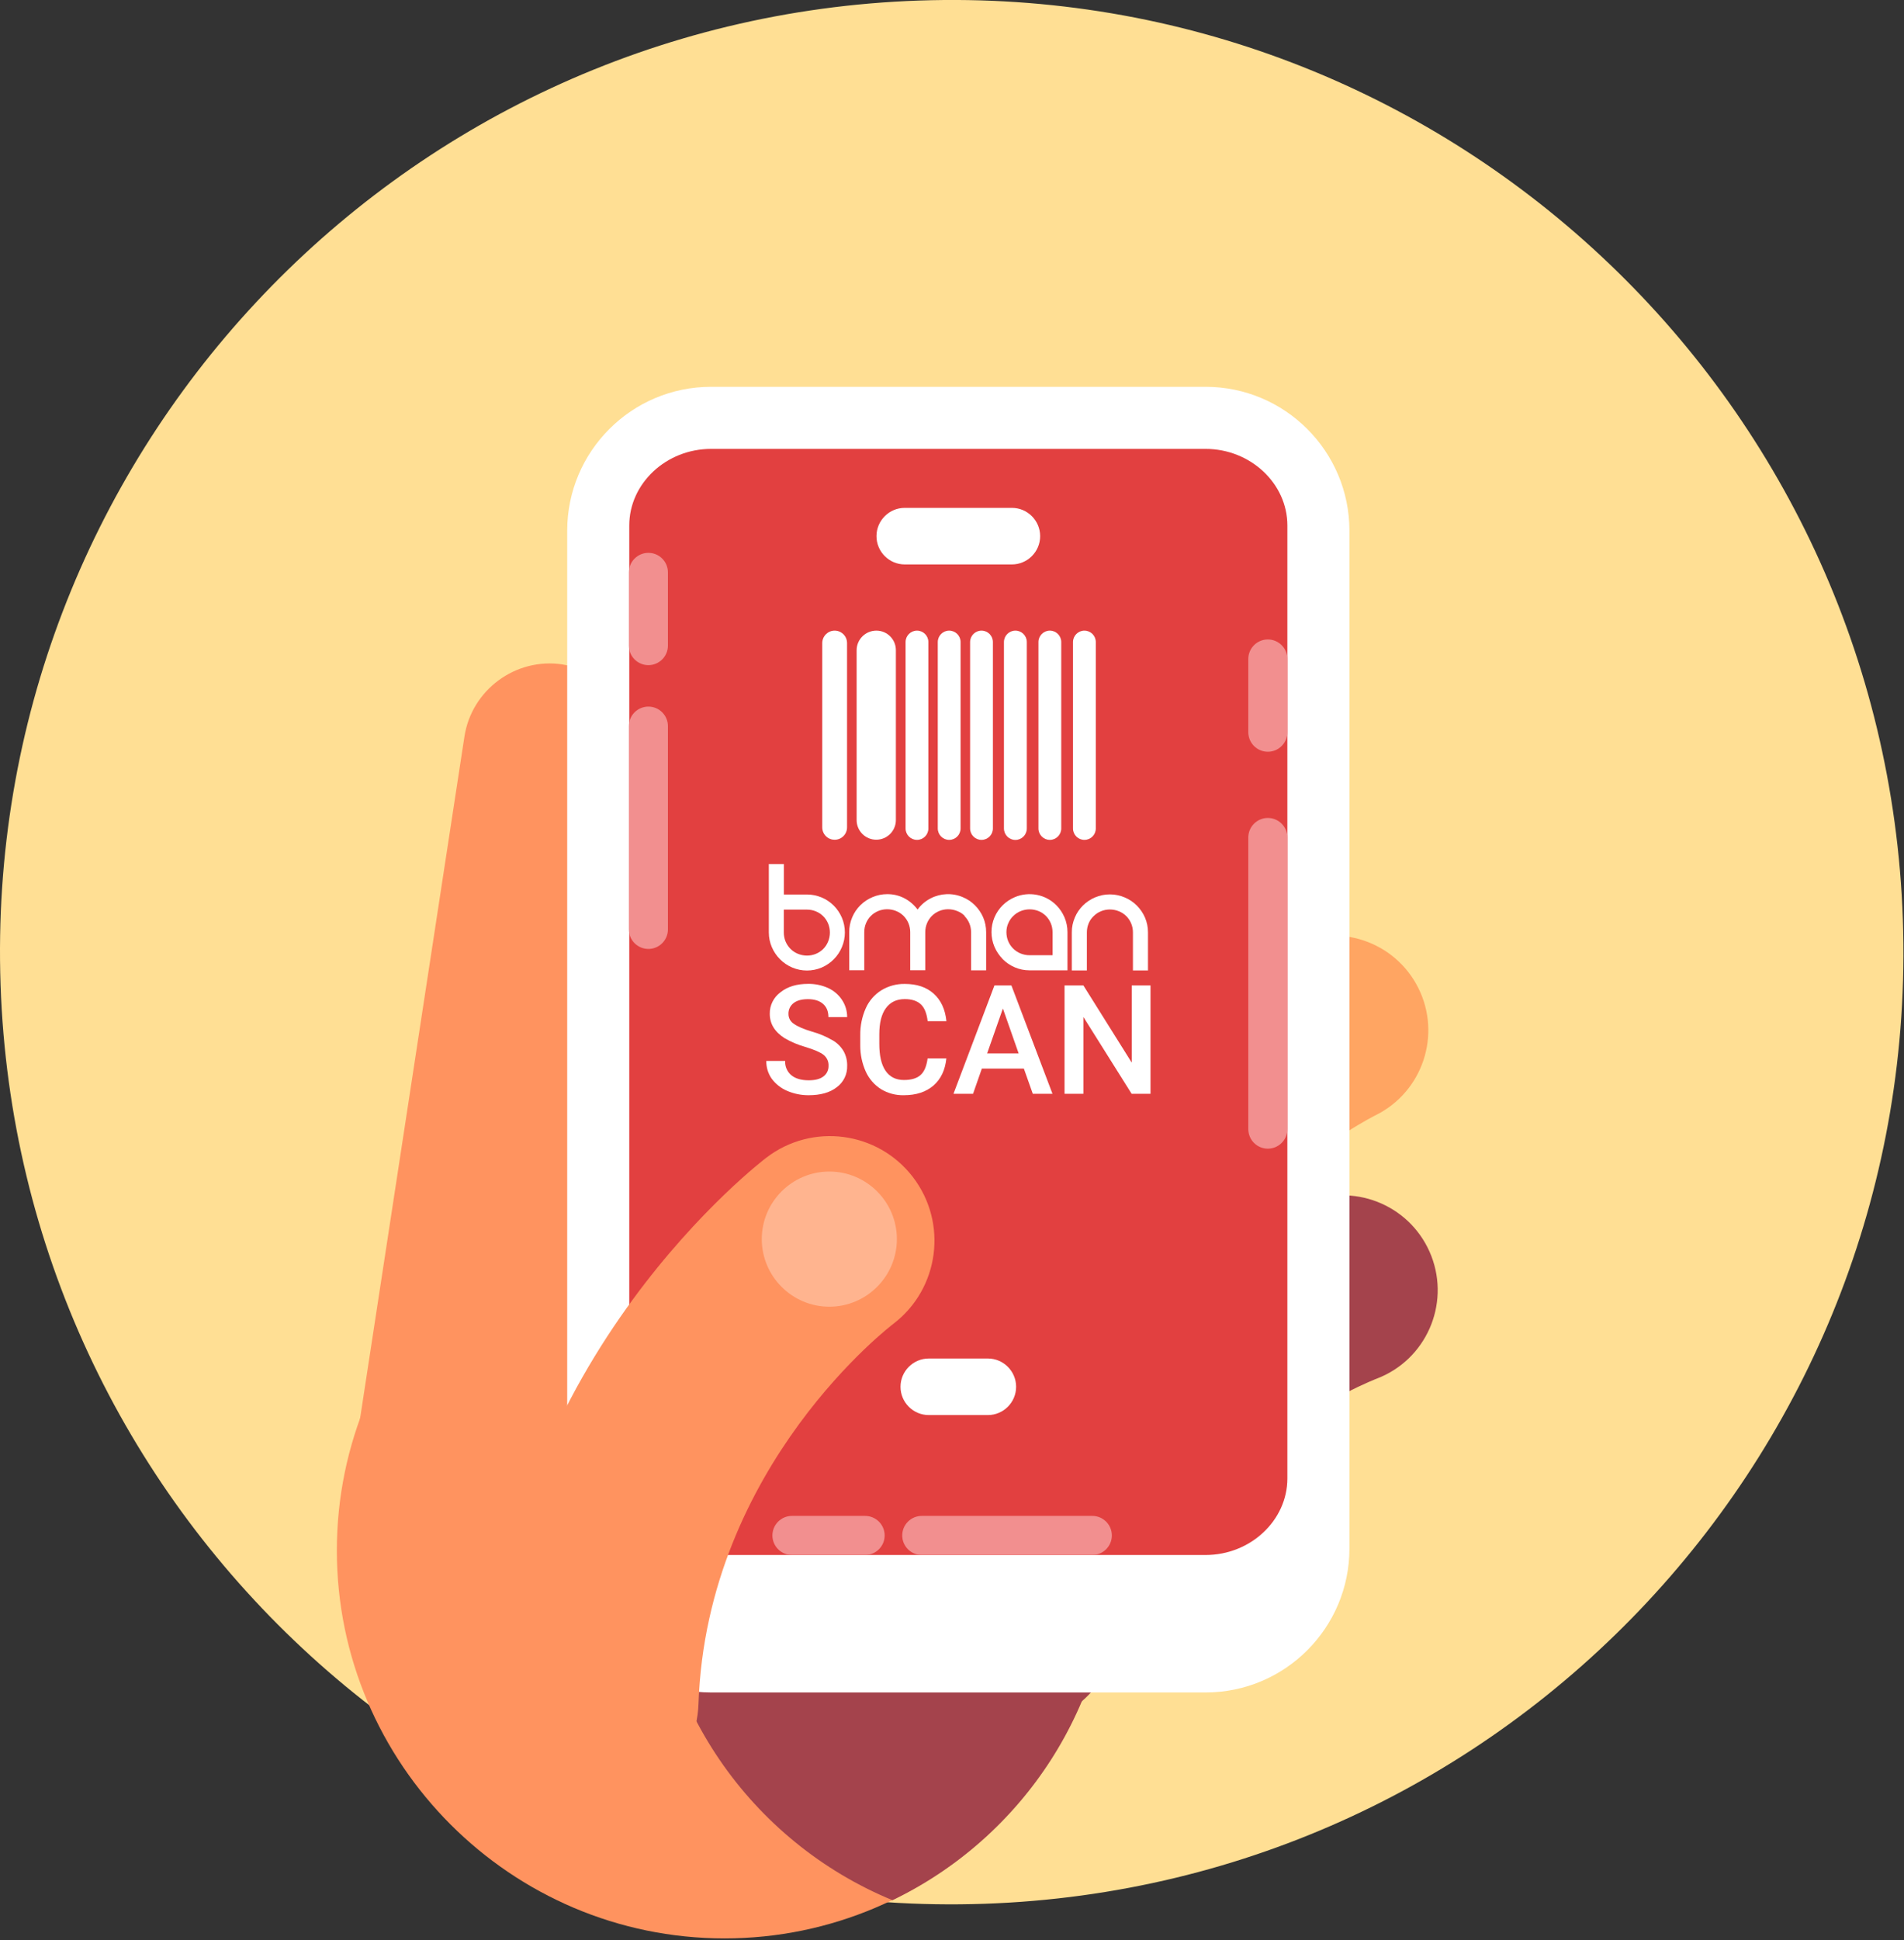 <svg width="324" height="330" viewBox="0 0 324 330" fill="none" xmlns="http://www.w3.org/2000/svg">
<rect x="0" y="0" width="324" height="330" fill="#333333" stroke="none"/>
<g clip-path="url(#clip0_48_640)">
<path d="M167.519 323.801C256.908 320.727 326.88 245.769 323.806 156.38C320.731 66.99 245.774 -2.982 156.384 0.093C66.995 3.167 -2.977 78.124 0.097 167.514C3.172 256.904 78.129 326.876 167.519 323.801Z" fill="#FFDF94"/>
<path fill-rule="evenodd" clip-rule="evenodd" d="M123.29 329.69C159.63 329.69 189.26 300.05 189.26 263.72C189.26 227.39 159.62 197.75 123.29 197.75C86.96 197.75 57.32 227.39 57.32 263.72C57.32 300.05 86.96 329.69 123.29 329.69Z" fill="#FF935F"/>
<path fill-rule="evenodd" clip-rule="evenodd" d="M151.86 323.2C173.99 312.55 189.26 289.92 189.26 263.72C189.26 236.18 172.38 212.59 148.41 202.7C126.28 213.35 111.01 235.98 111.01 262.18C111.01 289.72 127.89 313.31 151.86 323.19V323.2Z" fill="#A4434C"/>
<path fill-rule="evenodd" clip-rule="evenodd" d="M222.73 204.39C231.03 201.19 240.36 205.32 243.57 213.63C246.77 221.93 242.64 231.26 234.34 234.46C234.24 234.5 200.54 247.19 188.92 282.19C186.12 290.62 177.02 295.19 168.59 292.39C160.16 289.59 155.59 280.49 158.39 272.06C174.87 222.42 222.6 204.45 222.74 204.39H222.73Z" fill="#A4434C"/>
<path fill-rule="evenodd" clip-rule="evenodd" d="M219.75 160.82C227.71 156.85 237.39 160.09 241.36 168.05C245.33 176.01 242.09 185.69 234.13 189.66C234.04 189.71 201.67 205.52 193.4 241.45C191.41 250.11 182.78 255.51 174.12 253.52C165.46 251.53 160.06 242.9 162.05 234.24C173.78 183.27 219.61 160.88 219.74 160.81L219.75 160.82Z" fill="#FFA562"/>
<path fill-rule="evenodd" clip-rule="evenodd" d="M95.74 113.02C103.71 114.24 109.24 121.76 108.02 129.73L88.91 254.55L59.92 250.11L79.03 125.29C80.25 117.32 87.77 111.79 95.74 113.01V113.02Z" fill="#FF935F"/>
<path d="M121 65.79H205.15C218.66 65.79 229.63 76.76 229.63 90.27V263.38C229.63 276.89 218.66 287.86 205.15 287.86H121C107.49 287.86 96.52 276.89 96.52 263.38V90.27C96.52 76.76 107.49 65.79 121 65.79Z" fill="white"/>
<path fill-rule="evenodd" clip-rule="evenodd" d="M205.15 76.35C212.79 76.35 219.07 82.23 219.07 89.38V251.45C219.07 258.6 212.79 264.48 205.15 264.48H121C113.36 264.48 107.08 258.6 107.08 251.45V89.38C107.08 82.23 113.36 76.35 121 76.35H205.15Z" fill="#E24040"/>
<path fill-rule="evenodd" clip-rule="evenodd" d="M149.15 91.19C149.15 93.84 151.31 96 153.96 96H172.19C174.84 96 177 93.84 177 91.19C177 88.54 174.84 86.38 172.19 86.38H153.96C151.31 86.38 149.15 88.54 149.15 91.19Z" fill="white"/>
<path fill-rule="evenodd" clip-rule="evenodd" d="M118.66 216.22C118.66 218.87 120.82 221.03 123.47 221.03H147.68C150.33 221.03 152.49 218.87 152.49 216.22C152.49 213.57 150.33 211.41 147.68 211.41H123.47C120.82 211.41 118.66 213.57 118.66 216.22Z" fill="#50A8BA"/>
<path fill-rule="evenodd" clip-rule="evenodd" d="M126.74 216.22C126.74 218.87 128.9 221.03 131.55 221.03H134.83C137.48 221.03 139.64 218.87 139.64 216.22C139.64 213.57 137.48 211.41 134.83 211.41H131.55C128.9 211.41 126.74 213.57 126.74 216.22Z" fill="#8AE9FC"/>
<path fill-rule="evenodd" clip-rule="evenodd" d="M130.4 196.91C138.19 190.93 149.36 192.4 155.34 200.19C161.32 207.98 159.85 219.15 152.06 225.13C151.97 225.2 120.24 249.16 118.86 289.83C118.53 299.63 110.31 307.3 100.52 306.97C90.72 306.64 83.05 298.42 83.38 288.63C85.34 230.93 130.27 197.01 130.4 196.91Z" fill="#FF935F"/>
<path fill-rule="evenodd" clip-rule="evenodd" d="M141.13 222.25C147.46 222.25 152.62 217.08 152.62 210.75C152.62 204.42 147.46 199.26 141.13 199.26C134.8 199.26 129.63 204.42 129.63 210.75C129.63 217.08 134.79 222.25 141.13 222.25Z" fill="#FFB48F"/>
<path fill-rule="evenodd" clip-rule="evenodd" d="M153.24 235.87C153.24 238.52 155.4 240.68 158.05 240.68H168.1C170.75 240.68 172.91 238.52 172.91 235.87C172.91 233.22 170.75 231.06 168.1 231.06H158.05C155.4 231.06 153.24 233.22 153.24 235.87Z" fill="white"/>
<path d="M219.07 142.45C219.07 140.611 217.581 139.12 215.745 139.12C213.909 139.12 212.42 140.611 212.42 142.45V192.04C212.42 193.879 213.909 195.37 215.745 195.37C217.581 195.37 219.07 193.879 219.07 192.04V142.45Z" fill="#F28F8F"/>
<path d="M219.07 112.09C219.07 110.251 217.581 108.76 215.745 108.76C213.909 108.76 212.42 110.251 212.42 112.09V124.53C212.42 126.369 213.909 127.86 215.745 127.86C217.581 127.86 219.07 126.369 219.07 124.53V112.09Z" fill="#F28F8F"/>
<path d="M147.21 257.83H134.77C132.931 257.83 131.44 259.319 131.44 261.155C131.44 262.991 132.931 264.48 134.77 264.48H147.21C149.049 264.48 150.54 262.991 150.54 261.155C150.54 259.319 149.049 257.83 147.21 257.83Z" fill="#F28F8F"/>
<path d="M185.87 257.83H156.86C155.021 257.83 153.53 259.319 153.53 261.155C153.53 262.991 155.021 264.48 156.86 264.48H185.87C187.709 264.48 189.2 262.991 189.2 261.155C189.2 259.319 187.709 257.83 185.87 257.83Z" fill="#F28F8F"/>
<path d="M113.66 97.36C113.66 95.521 112.171 94.03 110.335 94.03C108.499 94.03 107.01 95.521 107.01 97.36V109.8C107.01 111.639 108.499 113.13 110.335 113.13C112.171 113.13 113.66 111.639 113.66 109.8V97.36Z" fill="#F28F8F"/>
<path d="M113.66 123.51C113.66 121.671 112.171 120.18 110.335 120.18C108.499 120.18 107.01 121.671 107.01 123.51V158.07C107.01 159.909 108.499 161.4 110.335 161.4C112.171 161.4 113.66 159.909 113.66 158.07V123.51Z" fill="#F28F8F"/>
<path d="M149.13 107.26C147.28 107.26 145.77 108.75 145.77 110.6V139.48C145.77 141.33 147.27 142.82 149.11 142.82C150.96 142.82 152.45 141.32 152.45 139.48V110.6C152.46 108.76 150.98 107.27 149.15 107.26H149.13Z" fill="white"/>
<path d="M142.03 107.26C140.87 107.26 139.93 108.21 139.92 109.37V140.72C139.92 141.88 140.86 142.83 142.03 142.83C143.19 142.83 144.14 141.89 144.14 140.72V109.37C144.14 108.21 143.21 107.27 142.04 107.26C142.04 107.26 142.04 107.26 142.03 107.26Z" fill="white"/>
<path d="M156.04 107.26C154.97 107.26 154.1 108.13 154.1 109.2V140.91C154.1 141.98 154.97 142.85 156.04 142.85C157.11 142.85 157.98 141.98 157.98 140.91V109.2C157.98 108.13 157.11 107.26 156.04 107.26Z" fill="white"/>
<path d="M161.52 107.26C160.45 107.26 159.58 108.13 159.58 109.2V140.91C159.58 141.98 160.45 142.85 161.52 142.85C162.59 142.85 163.46 141.98 163.46 140.91V109.2C163.46 108.13 162.59 107.26 161.52 107.26Z" fill="white"/>
<path d="M167.02 107.26C165.95 107.26 165.08 108.13 165.08 109.2V140.91C165.08 141.98 165.95 142.85 167.02 142.85C168.09 142.85 168.96 141.98 168.96 140.91V109.2C168.96 108.13 168.09 107.26 167.02 107.26Z" fill="white"/>
<path d="M172.78 107.26C171.71 107.26 170.84 108.13 170.84 109.2V140.91C170.84 141.98 171.71 142.86 172.78 142.86C173.85 142.86 174.73 141.99 174.73 140.92V109.2C174.73 108.13 173.86 107.26 172.79 107.26H172.78Z" fill="white"/>
<path d="M178.65 107.26C177.58 107.26 176.71 108.13 176.71 109.2V140.91C176.71 141.98 177.58 142.85 178.65 142.85C179.72 142.85 180.59 141.98 180.59 140.91V109.2C180.59 108.13 179.72 107.26 178.65 107.26Z" fill="white"/>
<path d="M184.53 107.26C183.46 107.26 182.59 108.13 182.59 109.2V140.91C182.59 141.98 183.46 142.85 184.53 142.85C185.6 142.85 186.47 141.98 186.47 140.91V109.2C186.47 108.13 185.6 107.26 184.53 107.26Z" fill="white"/>
<path d="M132.74 163.16C133.33 163.75 134.03 164.23 134.81 164.56C136.41 165.24 138.23 165.24 139.83 164.56C141.38 163.89 142.61 162.65 143.26 161.1C143.94 159.5 143.94 157.68 143.26 156.08C142.93 155.32 142.47 154.62 141.88 154.03C140.67 152.82 139.03 152.14 137.31 152.14H133.39V146.96H130.83V158.59C130.83 159.45 131 160.3 131.34 161.09C131.67 161.86 132.14 162.56 132.74 163.16ZM133.41 154.71H137.33C137.85 154.71 138.37 154.81 138.85 155.01C139.79 155.4 140.53 156.14 140.92 157.08C141.12 157.56 141.22 158.08 141.22 158.6C141.22 159.13 141.12 159.65 140.92 160.14C140.73 160.61 140.45 161.04 140.09 161.4C139.74 161.75 139.31 162.04 138.85 162.23C138.37 162.43 137.85 162.53 137.33 162.53C136.8 162.53 136.28 162.43 135.79 162.23C135.32 162.04 134.89 161.76 134.53 161.4C134.17 161.04 133.88 160.61 133.68 160.14C133.48 159.65 133.38 159.13 133.38 158.6V154.72H133.4L133.41 154.71Z" fill="white"/>
<path d="M184.95 158.58C184.95 158.06 185.05 157.54 185.25 157.06C185.44 156.59 185.73 156.17 186.1 155.82C186.45 155.47 186.88 155.18 187.34 154.99C187.82 154.79 188.34 154.69 188.86 154.69C189.39 154.69 189.91 154.79 190.4 154.99C190.87 155.18 191.3 155.46 191.66 155.82C192.01 156.17 192.3 156.6 192.49 157.06C192.69 157.54 192.79 158.06 192.79 158.58V165.06H195.35V158.58C195.35 157.71 195.18 156.86 194.84 156.06C194.51 155.3 194.03 154.6 193.44 154.01C192.85 153.42 192.15 152.95 191.37 152.63C189.77 151.95 187.95 151.95 186.35 152.63C185.58 152.95 184.88 153.42 184.28 154.01C183.69 154.6 183.22 155.29 182.9 156.06C182.56 156.86 182.38 157.71 182.39 158.58V165.06H184.95V158.58Z" fill="white"/>
<path d="M170.62 163.13C171.21 163.72 171.91 164.2 172.69 164.53C173.48 164.87 174.33 165.04 175.19 165.04H181.65V158.54C181.65 157.67 181.48 156.82 181.14 156.02C180.81 155.26 180.35 154.56 179.76 153.97C177.91 152.11 175.11 151.57 172.69 152.59C171.14 153.24 169.89 154.47 169.23 156.02C168.55 157.62 168.55 159.44 169.23 161.04C169.56 161.82 170.04 162.52 170.63 163.13H170.62ZM171.58 157.03C171.77 156.56 172.06 156.14 172.43 155.79C172.79 155.43 173.22 155.15 173.69 154.96C174.67 154.57 175.76 154.57 176.74 154.96C177.68 155.35 178.42 156.09 178.81 157.03C179.01 157.51 179.11 158.03 179.11 158.55V162.47H175.21C174.68 162.47 174.16 162.37 173.67 162.17C173.2 161.98 172.77 161.7 172.41 161.34C172.05 160.98 171.76 160.55 171.56 160.08C171.36 159.59 171.26 159.07 171.26 158.54C171.26 158.02 171.36 157.5 171.58 157.02V157.03Z" fill="white"/>
<path d="M164.12 155.8C164.47 156.15 164.76 156.58 164.95 157.04C165.15 157.52 165.25 158.04 165.25 158.56V165.04H167.81V158.54C167.81 157.67 167.64 156.82 167.3 156.02C166.97 155.26 166.49 154.56 165.9 153.97C165.31 153.38 164.61 152.91 163.83 152.59C162.07 151.84 160.08 151.92 158.38 152.79C157.49 153.24 156.72 153.9 156.14 154.7C155.55 153.9 154.79 153.25 153.92 152.79C153.01 152.31 151.99 152.07 150.97 152.08C150.11 152.08 149.26 152.25 148.47 152.59C147.7 152.91 147 153.38 146.4 153.97C145.81 154.56 145.34 155.25 145.02 156.02C144.68 156.82 144.5 157.67 144.51 158.54V165.02H147.07V158.54C147.07 158.02 147.17 157.5 147.37 157.02C147.76 156.08 148.5 155.34 149.44 154.95C149.92 154.75 150.44 154.65 150.96 154.65C151.49 154.65 152.01 154.75 152.5 154.95C152.97 155.14 153.4 155.42 153.76 155.78C154.11 156.13 154.4 156.56 154.59 157.02C154.79 157.5 154.89 158.02 154.89 158.54V165.02H157.45V158.54C157.45 158.02 157.55 157.5 157.75 157.02C158.14 156.08 158.88 155.34 159.82 154.95C160.3 154.75 160.82 154.65 161.34 154.65C161.87 154.65 162.39 154.75 162.88 154.95C163.37 155.13 163.82 155.42 164.18 155.8H164.12Z" fill="white"/>
<path d="M141.66 176.93C140.57 176.29 139.41 175.8 138.2 175.47C136.76 175.04 135.74 174.6 135.11 174.15C134.53 173.79 134.17 173.16 134.17 172.48C134.14 171.75 134.46 171.06 135.04 170.61C135.61 170.16 136.44 169.94 137.48 169.94C138.6 169.94 139.47 170.22 140.06 170.75C140.67 171.28 140.97 172.03 140.97 172.99H144.16C144.16 171.95 143.86 170.94 143.29 170.08C142.71 169.2 141.89 168.49 140.93 168.05C139.85 167.56 138.68 167.32 137.5 167.34C135.57 167.34 134 167.81 132.8 168.78C131.64 169.64 130.96 171 130.99 172.44C130.99 174.13 131.84 175.51 133.51 176.57C134.62 177.22 135.81 177.72 137.05 178.07C138.53 178.52 139.57 178.96 140.14 179.41C140.71 179.86 141.03 180.56 140.99 181.28C141.01 181.98 140.7 182.65 140.14 183.07C139.57 183.52 138.74 183.74 137.62 183.74C136.32 183.74 135.34 183.44 134.65 182.87C133.94 182.27 133.56 181.37 133.61 180.45H130.4C130.38 181.53 130.7 182.59 131.33 183.48C132 184.38 132.9 185.09 133.93 185.53C135.09 186.03 136.35 186.29 137.61 186.28C139.62 186.28 141.23 185.83 142.39 184.92C143.55 184.07 144.21 182.7 144.16 181.26C144.18 180.39 143.97 179.54 143.55 178.78C143.09 178.01 142.45 177.38 141.68 176.93H141.66Z" fill="white"/>
<path d="M150.75 171.47C151.5 170.45 152.56 169.93 153.96 169.93C155.16 169.93 156.07 170.23 156.7 170.82C157.33 171.41 157.7 172.36 157.86 173.69H161.05C160.85 171.68 160.12 170.11 158.88 169C157.64 167.89 156.01 167.35 153.98 167.35C152.57 167.32 151.18 167.7 149.98 168.43C148.81 169.16 147.88 170.23 147.32 171.5C146.68 172.94 146.37 174.51 146.39 176.09V177.8C146.38 179.34 146.7 180.87 147.33 182.27C147.89 183.49 148.78 184.52 149.91 185.24C151.08 185.95 152.42 186.31 153.79 186.28C155.9 186.28 157.57 185.73 158.85 184.63C160.11 183.53 160.84 181.99 161.04 180.02H157.85C157.67 181.34 157.28 182.28 156.65 182.84C156.02 183.41 155.08 183.69 153.82 183.69C152.44 183.69 151.4 183.16 150.69 182.12C149.98 181.08 149.63 179.56 149.63 177.55V175.92C149.63 173.97 150 172.49 150.75 171.47Z" fill="white"/>
<path d="M169.22 167.61L162.25 186.04H165.58L167.08 181.75H174.23L175.75 186.04H179.1L172.11 167.61H169.24H169.22ZM167.98 179.17L170.66 171.53L173.34 179.17H167.99H167.98Z" fill="white"/>
<path d="M192.59 180.74L184.36 167.61H181.15V186.04H184.36V172.97L192.57 186.04H195.78V167.61H192.59V180.74Z" fill="white"/>
</g>
<defs>
<clipPath id="clip0_48_640">
<rect width="323.91" height="329.69" fill="white"/>
</clipPath>
</defs>
</svg>
